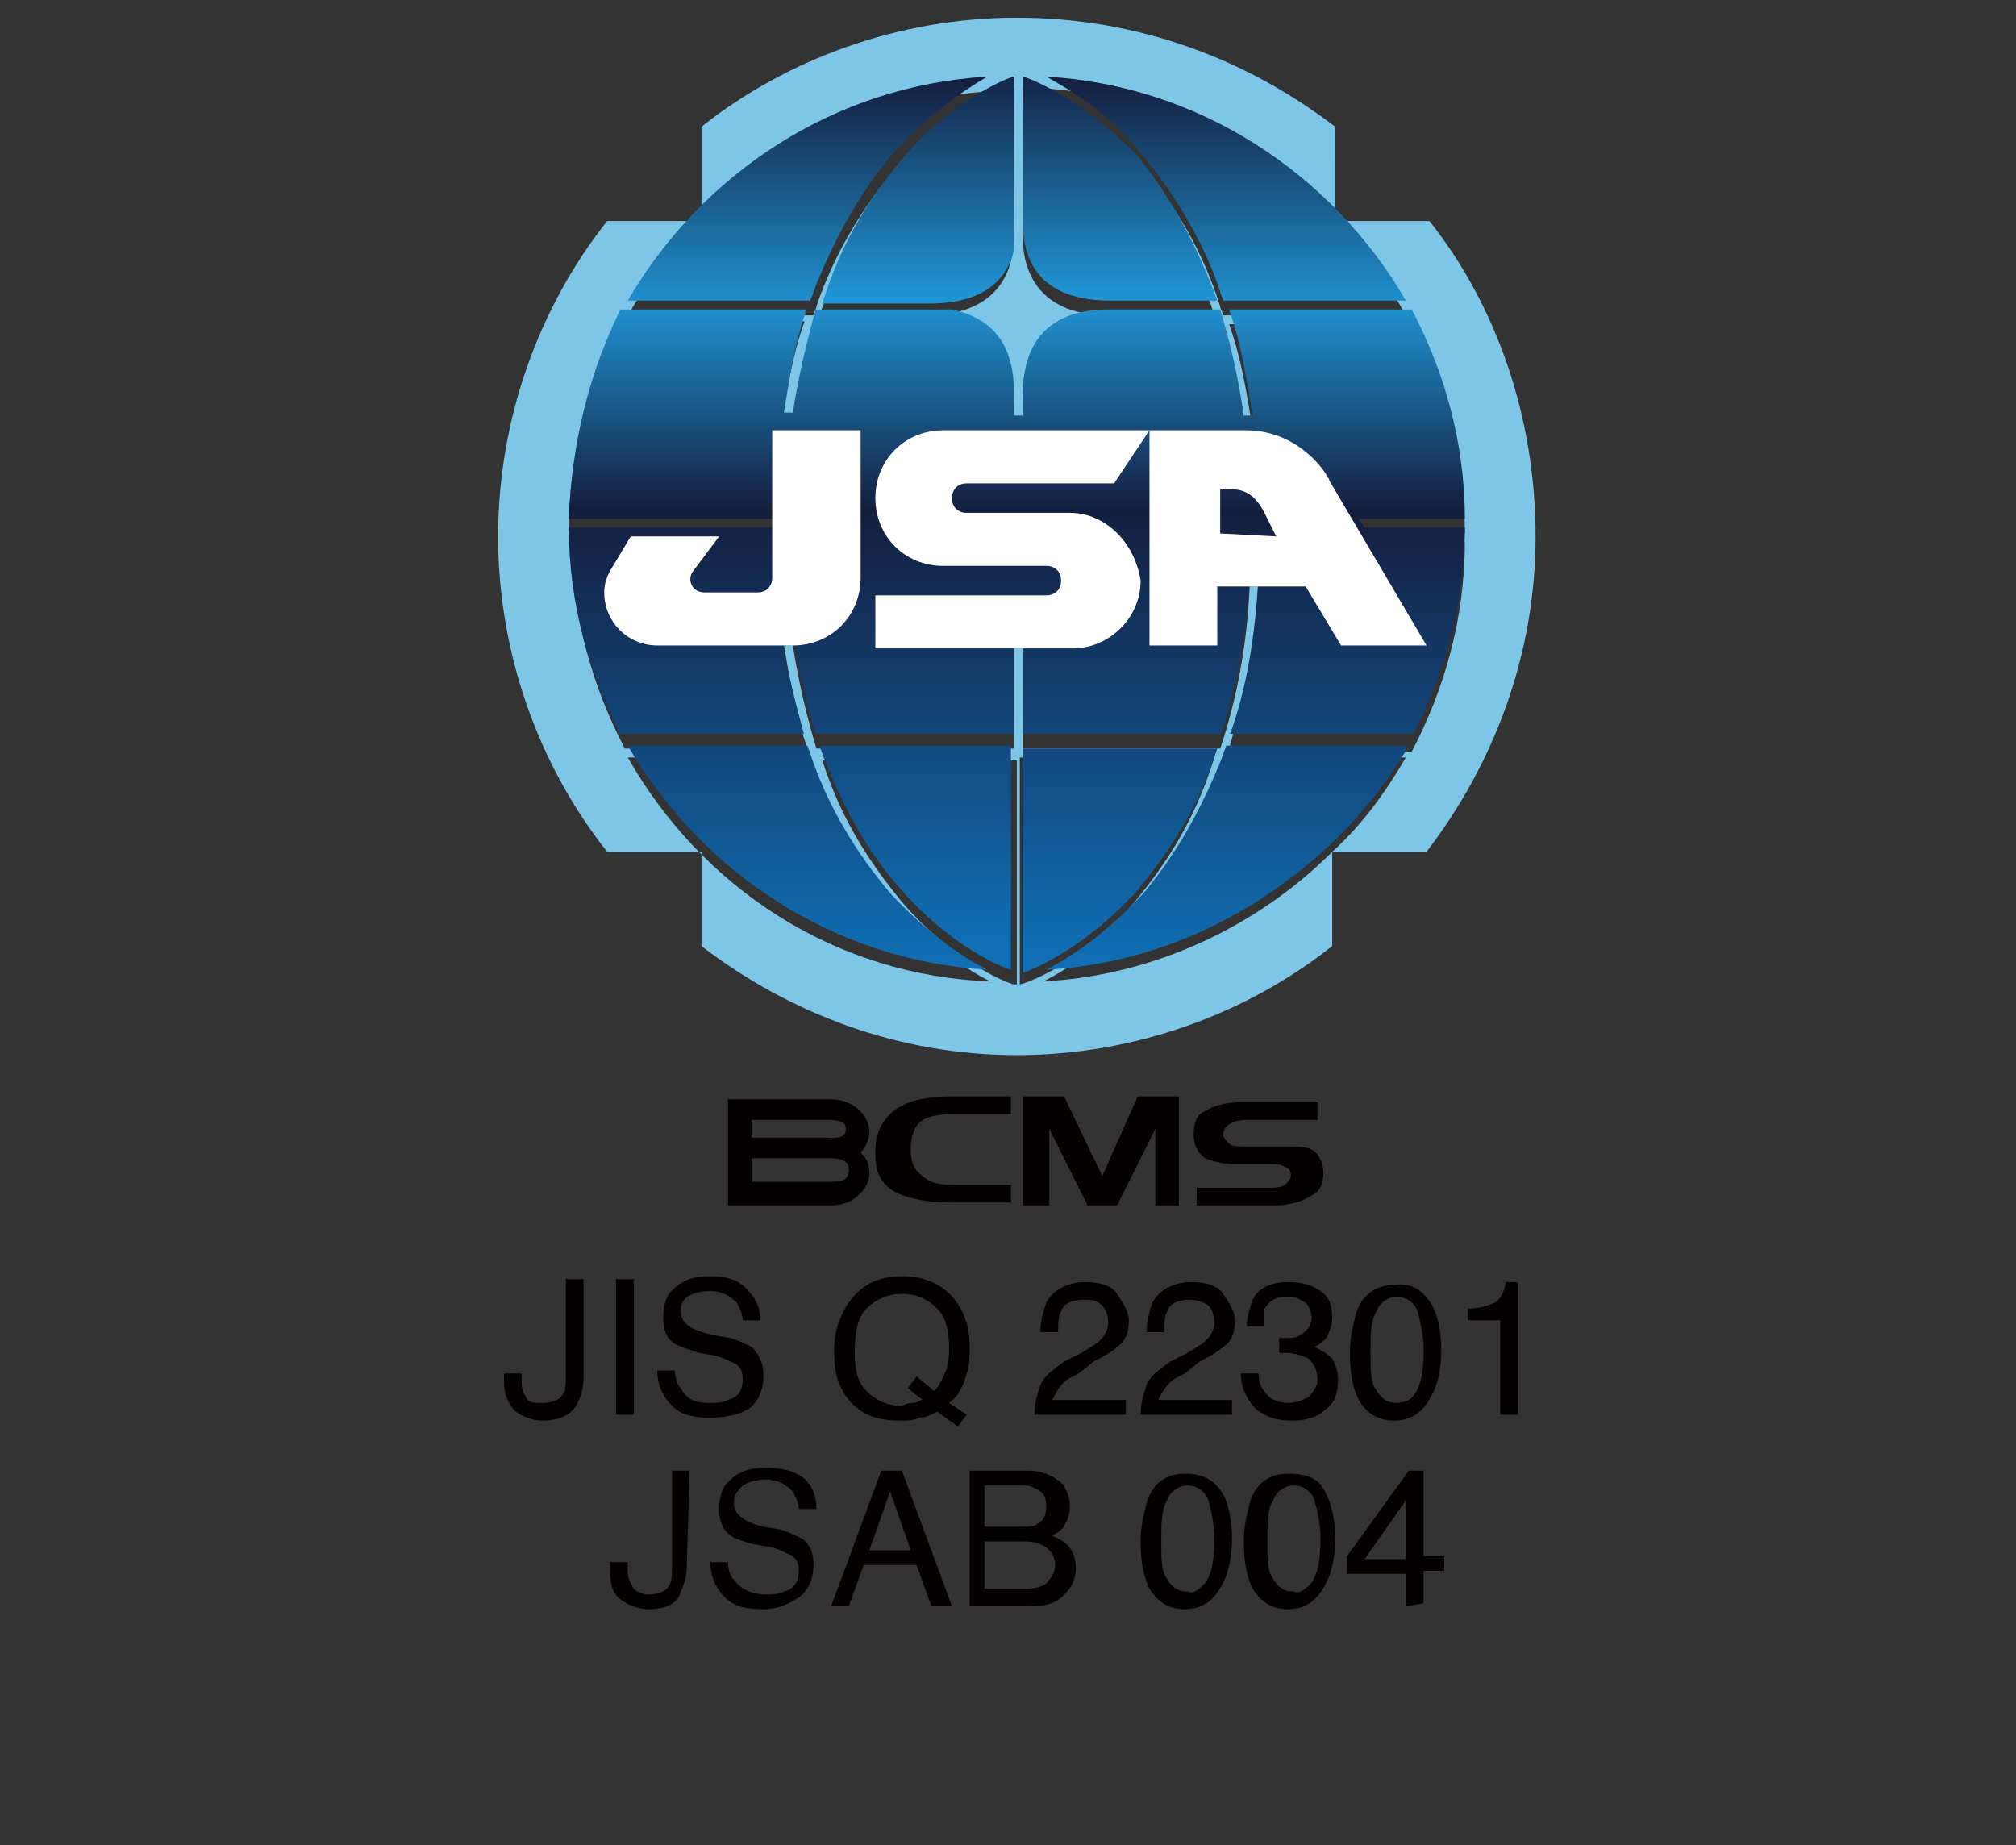 <?xml version="1.0" encoding="utf-8"?>
<!-- Generator: Adobe Illustrator 26.5.0, SVG Export Plug-In . SVG Version: 6.00 Build 0)  -->
<svg version="1.1" id="レイヤー_1" xmlns="http://www.w3.org/2000/svg" xmlns:xlink="http://www.w3.org/1999/xlink" x="0px"
	 y="0px" viewBox="0 0 68.4 62.6" style="enable-background:new 0 0 68.4 62.6;" xml:space="preserve">
<rect x="0" y="0" width="68.4" height="62.6" fill="#333333" stroke="none"/>
<style type="text/css">
	.st0{fill:#040000;}
	.st1{clip-path:url(#SVGID_00000119829447629164524870000010432069506749869205_);}
	.st2{clip-path:url(#SVGID_00000127038286748373649330000008179535397539631513_);fill:#7DC6E8;}
	.st3{clip-path:url(#SVGID_00000024721590696958464540000000133593242821020335_);}
	
		.st4{clip-path:url(#SVGID_00000047021508530688021270000000062919586627788194_);fill:url(#SVGID_00000119818979666520936390000013614706278076993214_);}
	.st5{clip-path:url(#SVGID_00000007406368842933360200000002203297575549901454_);}
	
		.st6{clip-path:url(#SVGID_00000135655499009845730840000007025600303395078072_);fill:url(#SVGID_00000047750169569796719300000016226518560472955316_);}
	.st7{clip-path:url(#SVGID_00000085961807384229935720000018082280600349096073_);}
	
		.st8{clip-path:url(#SVGID_00000112614530826780380440000005045354099467937721_);fill:url(#SVGID_00000172426625012323479710000015722247863550545060_);}
	.st9{clip-path:url(#SVGID_00000059307289554044574260000009747555493305150096_);}
	
		.st10{clip-path:url(#SVGID_00000149354953854808132200000013576798105202974637_);fill:url(#SVGID_00000009587096816808828010000017080511345182848411_);}
	.st11{clip-path:url(#SVGID_00000085247643886206362270000000378635658492981671_);}
	
		.st12{clip-path:url(#SVGID_00000157998671455887699710000009320549136422967989_);fill:url(#SVGID_00000075140014635647165890000010139907532181210558_);}
	.st13{clip-path:url(#SVGID_00000160181968437380476780000018088531143623076760_);}
	
		.st14{clip-path:url(#SVGID_00000110442421102765788970000008966307859749001358_);fill:url(#SVGID_00000045584917266445892090000000318500998119211183_);}
	.st15{clip-path:url(#SVGID_00000108311225142623391070000007982884725723112876_);}
	
		.st16{clip-path:url(#SVGID_00000168081641249501013540000015420056174176536253_);fill:url(#SVGID_00000039131963153066052270000000788302574058344110_);}
	.st17{clip-path:url(#SVGID_00000149374255200791687240000017934363276857540518_);}
	
		.st18{clip-path:url(#SVGID_00000160191731870717490920000007831198555665771428_);fill:url(#SVGID_00000137111022938406387510000005937282878868881817_);}
	.st19{clip-path:url(#SVGID_00000064335668732554612190000007120413899595592858_);}
	
		.st20{clip-path:url(#SVGID_00000023250083176252248290000011671227519540160133_);fill:url(#SVGID_00000072989117778038878150000017999308856979535273_);}
	.st21{clip-path:url(#SVGID_00000088843391689538365900000014988706460091920319_);}
	.st22{fill:#FFFFFF;}
</style>
<g>
	<g>
		<path class="st0" d="M19.8,46.7c0,0.4-0.1,0.7-0.2,0.9c-0.2,0.4-0.6,0.6-1.2,0.6c-0.3,0-0.6-0.1-0.9-0.3c-0.2-0.2-0.4-0.5-0.4-1
			v-0.3h0.6v0.3c0,0.3,0.1,0.4,0.2,0.6c0.1,0.1,0.3,0.1,0.5,0.1c0.3,0,0.6-0.1,0.7-0.3c0.1-0.1,0.1-0.4,0.1-0.8v-3.1h0.6V46.7z"/>
		<path class="st0" d="M20.9,43.4h0.6V48h-0.6V43.4z"/>
		<path class="st0" d="M22.9,46.5c0,0.3,0.1,0.5,0.2,0.6c0.2,0.4,0.5,0.5,1,0.5c0.2,0,0.4,0,0.6-0.1c0.4-0.1,0.5-0.4,0.5-0.7
			s-0.1-0.4-0.2-0.5c-0.2-0.1-0.4-0.2-0.7-0.3l-0.6-0.1c-0.3-0.1-0.6-0.2-0.8-0.3c-0.3-0.2-0.4-0.5-0.4-0.9s0.1-0.8,0.4-1
			c0.3-0.3,0.7-0.4,1.2-0.4s0.9,0.1,1.2,0.4c0.3,0.3,0.5,0.6,0.5,1.1h-0.6c0-0.2-0.1-0.4-0.2-0.6c-0.2-0.2-0.5-0.4-0.9-0.4
			c-0.4,0-0.6,0.1-0.8,0.2c-0.2,0.2-0.2,0.3-0.2,0.5s0.1,0.4,0.3,0.5c0.1,0.1,0.4,0.2,0.8,0.3l0.6,0.1c0.3,0.1,0.5,0.2,0.7,0.3
			c0.3,0.3,0.4,0.6,0.4,1c0,0.5-0.2,0.9-0.5,1.1c-0.3,0.2-0.8,0.3-1.3,0.3c-0.6,0-1-0.1-1.3-0.4c-0.3-0.3-0.5-0.7-0.5-1.2
			C22.3,46.5,22.9,46.5,22.9,46.5z"/>
		<path class="st0" d="M32.8,48l-0.3,0.4l-0.7-0.5c-0.2,0.1-0.4,0.2-0.6,0.2c-0.2,0.1-0.4,0.1-0.7,0.1c-0.7,0-1.3-0.2-1.7-0.7
			s-0.5-1-0.5-1.7c0-0.6,0.2-1.2,0.5-1.6c0.4-0.6,1-0.9,1.8-0.9c0.8,0,1.4,0.3,1.8,0.8c0.3,0.4,0.5,0.9,0.5,1.6c0,0.3,0,0.6-0.1,0.9
			c-0.1,0.4-0.3,0.8-0.6,1L32.8,48z M31,47.6c0.1,0,0.2-0.1,0.3-0.1l-0.5-0.4l0.3-0.4l0.6,0.5c0.2-0.2,0.3-0.5,0.4-0.7
			c0.1-0.3,0.1-0.5,0.1-0.8c0-0.5-0.1-1-0.4-1.3c-0.3-0.3-0.7-0.5-1.2-0.5s-0.9,0.2-1.2,0.5c-0.3,0.3-0.4,0.8-0.4,1.5
			c0,0.6,0.1,1,0.4,1.3s0.7,0.5,1.2,0.5C30.8,47.6,30.9,47.6,31,47.6z"/>
		<path class="st0" d="M35.3,47c0.1-0.3,0.4-0.5,0.8-0.8l0.6-0.3c0.3-0.2,0.5-0.3,0.6-0.4c0.2-0.2,0.3-0.4,0.3-0.6
			c0-0.3-0.1-0.5-0.2-0.6c-0.2-0.2-0.4-0.2-0.6-0.2c-0.4,0-0.7,0.1-0.8,0.4c-0.1,0.2-0.1,0.4-0.1,0.7h-0.6c0-0.4,0.1-0.7,0.2-1
			c0.2-0.4,0.7-0.7,1.3-0.7c0.5,0,0.9,0.1,1.1,0.4c0.2,0.3,0.4,0.6,0.4,0.9c0,0.4-0.1,0.7-0.4,0.9c-0.1,0.1-0.4,0.3-0.8,0.5
			l-0.5,0.4c-0.2,0.1-0.4,0.2-0.5,0.3c-0.2,0.2-0.3,0.4-0.4,0.6h2.5V48h-3.1C35.1,47.6,35.2,47.3,35.3,47z"/>
		<path class="st0" d="M38.9,47c0.1-0.3,0.4-0.5,0.8-0.8l0.6-0.3c0.3-0.2,0.5-0.3,0.6-0.4c0.2-0.2,0.3-0.4,0.3-0.6
			c0-0.3-0.1-0.5-0.2-0.6c-0.1-0.1-0.4-0.2-0.6-0.2c-0.4,0-0.7,0.1-0.8,0.4c-0.1,0.2-0.1,0.4-0.1,0.7h-0.6c0-0.4,0.1-0.7,0.2-1
			c0.2-0.4,0.7-0.7,1.3-0.7c0.5,0,0.9,0.1,1.1,0.4s0.4,0.6,0.4,0.9c0,0.4-0.1,0.7-0.4,0.9c-0.1,0.1-0.4,0.3-0.8,0.5l-0.5,0.4
			c-0.2,0.1-0.4,0.2-0.5,0.3c-0.2,0.2-0.3,0.4-0.4,0.6h2.5V48h-3.1C38.7,47.6,38.8,47.3,38.9,47z"/>
		<path class="st0" d="M42.5,47.7c-0.2-0.3-0.4-0.6-0.4-1.1h0.6c0,0.3,0.1,0.5,0.2,0.6c0.1,0.2,0.4,0.4,0.8,0.4
			c0.3,0,0.5-0.1,0.7-0.2c0.2-0.2,0.3-0.4,0.3-0.6c0-0.3-0.1-0.5-0.3-0.7c-0.2-0.1-0.5-0.2-0.8-0.2h-0.1h-0.1v-0.5
			c0.1,0,0.1,0,0.1,0h0.1c0.2,0,0.4,0,0.5-0.1c0.2-0.1,0.4-0.3,0.4-0.6c0-0.2-0.1-0.4-0.2-0.5C44.1,44.1,44,44,43.7,44
			c-0.4,0-0.6,0.1-0.8,0.4c0,0.2,0,0.4,0,0.6h-0.6c0-0.3,0.1-0.6,0.2-0.9c0.2-0.4,0.6-0.6,1.2-0.6c0.5,0,0.8,0.1,1.1,0.3
			c0.3,0.2,0.4,0.5,0.4,0.9c0,0.3-0.1,0.5-0.2,0.7c-0.1,0.1-0.2,0.2-0.4,0.3c0.2,0.1,0.4,0.2,0.6,0.4c0.1,0.2,0.2,0.4,0.2,0.7
			c0,0.4-0.1,0.8-0.4,1c-0.3,0.3-0.7,0.4-1.2,0.4C43.2,48.2,42.8,48,42.5,47.7z"/>
		<path class="st0" d="M48.6,44.3c0.2,0.4,0.3,0.9,0.3,1.5s-0.1,1.1-0.3,1.5c-0.3,0.6-0.7,0.9-1.3,0.9c-0.5,0-0.9-0.2-1.2-0.7
			c-0.2-0.4-0.3-0.9-0.3-1.6c0-0.5,0.1-0.9,0.2-1.3c0.2-0.7,0.7-1,1.3-1C47.9,43.5,48.3,43.8,48.6,44.3z M48,47.3
			c0.2-0.3,0.3-0.7,0.3-1.5c0-0.5-0.1-0.9-0.2-1.3C48,44.2,47.7,44,47.4,44s-0.6,0.2-0.7,0.5c-0.2,0.3-0.2,0.8-0.2,1.4
			c0,0.5,0,0.8,0.1,1.1c0.2,0.4,0.4,0.6,0.8,0.6C47.6,47.6,47.9,47.5,48,47.3z"/>
		<path class="st0" d="M49.8,44.8v-0.4c0.4,0,0.7-0.1,0.9-0.2c0.2-0.1,0.3-0.3,0.4-0.7h0.4V48h-0.6v-3.2
			C50.9,44.8,49.8,44.8,49.8,44.8z"/>
		<path class="st0" d="M23.3,53.1c0,0.4-0.1,0.7-0.2,0.9c-0.1,0.4-0.5,0.6-1.1,0.6c-0.3,0-0.6-0.1-0.9-0.3c-0.3-0.2-0.4-0.5-0.4-1
			V53h0.6v0.3c0,0.3,0.1,0.4,0.2,0.6c0.1,0.1,0.3,0.2,0.5,0.2c0.3,0,0.6-0.1,0.7-0.3c0.1-0.1,0.1-0.4,0.1-0.8v-3.1h0.6L23.3,53.1
			L23.3,53.1z"/>
		<path class="st0" d="M24.7,53c0,0.3,0.1,0.5,0.2,0.6c0.2,0.3,0.6,0.5,1.1,0.5c0.2,0,0.4,0,0.6-0.1c0.4-0.1,0.5-0.4,0.5-0.7
			s-0.1-0.4-0.2-0.5c-0.2-0.1-0.4-0.2-0.7-0.3l-0.6-0.1c-0.4-0.1-0.7-0.2-0.8-0.3c-0.3-0.2-0.4-0.5-0.4-0.9s0.1-0.8,0.4-1
			c0.3-0.3,0.7-0.4,1.2-0.4s0.9,0.1,1.2,0.3c0.3,0.2,0.5,0.6,0.5,1.1h-0.6c0-0.2-0.1-0.4-0.2-0.6c-0.2-0.2-0.5-0.4-0.9-0.4
			s-0.6,0.1-0.8,0.2c-0.3,0.3-0.3,0.4-0.3,0.6s0.1,0.4,0.3,0.5c0.1,0.1,0.3,0.2,0.7,0.3l0.6,0.1c0.3,0.1,0.5,0.2,0.7,0.3
			c0.3,0.2,0.4,0.5,0.4,0.9c0,0.5-0.2,0.9-0.5,1.1c-0.3,0.2-0.7,0.4-1.2,0.4c-0.6,0-1-0.1-1.3-0.4c-0.3-0.3-0.5-0.7-0.5-1.2
			C24.1,53,24.7,53,24.7,53z"/>
		<path class="st0" d="M29.9,49.9h0.7l1.7,4.6h-0.7l-0.5-1.4h-1.8l-0.5,1.4h-0.6L29.9,49.9z M30.9,52.6l-0.7-2l-0.7,2H30.9z"/>
		<path class="st0" d="M32.9,49.9h2c0.5,0,0.9,0.2,1.2,0.5c0.1,0.2,0.2,0.4,0.2,0.7s-0.1,0.5-0.2,0.7c-0.1,0.1-0.2,0.2-0.4,0.3
			c0.2,0.1,0.4,0.2,0.5,0.3c0.2,0.2,0.3,0.5,0.3,0.8s-0.1,0.6-0.3,0.8c-0.3,0.4-0.7,0.5-1.3,0.5h-2C32.9,54.5,32.9,49.9,32.9,49.9z
			 M34.6,51.8c0.3,0,0.5,0,0.6-0.1c0.2-0.1,0.3-0.3,0.3-0.6s-0.1-0.5-0.4-0.6c-0.1-0.1-0.3-0.1-0.6-0.1h-1.1v1.4
			C33.4,51.8,34.6,51.8,34.6,51.8z M34.8,53.9c0.4,0,0.7-0.1,0.8-0.3c0.1-0.1,0.2-0.3,0.2-0.5c0-0.3-0.2-0.6-0.5-0.7
			c-0.2-0.1-0.4-0.1-0.6-0.1h-1.3v1.6H34.8z"/>
		<path class="st0" d="M41.5,50.7c0.2,0.4,0.3,0.9,0.3,1.5s-0.1,1.1-0.3,1.5c-0.3,0.6-0.7,0.9-1.3,0.9c-0.5,0-0.9-0.2-1.2-0.7
			c-0.2-0.4-0.3-0.9-0.3-1.6c0-0.5,0.1-0.9,0.2-1.3c0.2-0.7,0.7-1,1.3-1S41.2,50.2,41.5,50.7z M40.9,53.7c0.2-0.3,0.3-0.7,0.3-1.5
			c0-0.5-0.1-0.9-0.2-1.3c-0.1-0.3-0.4-0.5-0.7-0.5c-0.3,0-0.6,0.2-0.7,0.5c-0.2,0.3-0.2,0.8-0.2,1.4c0,0.5,0,0.8,0.1,1.1
			c0.2,0.4,0.4,0.6,0.8,0.6C40.5,54.1,40.7,53.9,40.9,53.7z"/>
		<path class="st0" d="M45,50.7c0.2,0.4,0.3,0.9,0.3,1.5s-0.1,1.1-0.3,1.5c-0.3,0.6-0.7,0.9-1.3,0.9c-0.5,0-0.9-0.2-1.2-0.7
			c-0.2-0.4-0.3-0.9-0.3-1.6c0-0.5,0.1-0.9,0.2-1.3c0.2-0.7,0.7-1,1.3-1C44.4,50,44.8,50.2,45,50.7z M44.5,53.7
			c0.2-0.3,0.3-0.7,0.3-1.5c0-0.5-0.1-0.9-0.2-1.3c-0.1-0.3-0.4-0.5-0.7-0.5s-0.6,0.2-0.7,0.5C43,51.2,43,51.7,43,52.3
			c0,0.5,0,0.8,0.1,1.1c0.2,0.4,0.4,0.6,0.8,0.6C44.1,54.1,44.3,53.9,44.5,53.7z"/>
		<path class="st0" d="M47.7,54.5v-1.1h-2v-0.6l2.1-2.9h0.5v2.9H49v0.5h-0.7v1.1L47.7,54.5L47.7,54.5z M47.7,52.9v-2l-1.4,2H47.7z"
			/>
	</g>
	<g>
		<g>
			<g>
				<g>
					<defs>
						<rect id="SVGID_1_" x="16.9" y="0.6" width="35.7" height="41.1"/>
					</defs>
					<clipPath id="SVGID_00000063590975544737146280000018442823645820985247_">
						<use xlink:href="#SVGID_1_"  style="overflow:visible;"/>
					</clipPath>
					<g style="clip-path:url(#SVGID_00000063590975544737146280000018442823645820985247_);">
						<g>
							<defs>
								<rect id="SVGID_00000044168681837651331130000000045380430968805004_" x="16.9" y="0.6" width="35.2" height="40.7"/>
							</defs>
							<clipPath id="SVGID_00000064348796121353591830000009667255257431804819_">
								<use xlink:href="#SVGID_00000044168681837651331130000000045380430968805004_"  style="overflow:visible;"/>
							</clipPath>
							<path style="clip-path:url(#SVGID_00000064348796121353591830000009667255257431804819_);fill:#7DC6E8;" d="M48.5,7.5h-3.2
								V4.3c-3-2.3-6.7-3.7-10.8-3.7c-4,0-7.8,1.4-10.7,3.7v3.2h-3.2c-2.3,2.9-3.7,6.7-3.7,10.7s1.4,7.8,3.7,10.7h3.2v3.2
								c3,2.3,6.7,3.7,10.7,3.7s7.8-1.4,10.7-3.7v-3.2c-2.5,2.5-6,4.2-9.8,4.4c0.8-0.4,2-1.2,3.3-2.6c1.1-1.3,2.1-2.9,2.7-4.7
								c0-0.1,0.1-0.2,0.1-0.3h6.2c-0.7,1.2-1.5,2.3-2.5,3.2h3.2c2.3-3,3.7-6.7,3.7-10.7S50.8,10.4,48.5,7.5 M47.7,10.7h-6.2
								c0-0.1-0.1-0.2-0.1-0.3c-0.6-1.9-1.5-3.4-2.7-4.8c-1.3-1.4-2.5-2.2-3.2-2.6C40.7,3.4,45.3,6.4,47.7,10.7 M34.7,8V3l0,0
								c0.1,0,2,0.7,3.8,2.8c0.9,1.1,2,2.6,2.7,4.9h-3.6l0,0C35.7,10.7,34.7,9.7,34.7,8 M34.4,3v5c0,1.7-1,2.7-3,2.7l0,0h-3.6
								c0.8-2.2,1.8-3.8,2.7-4.9C32.4,3.7,34.2,3.1,34.4,3L34.4,3z M33.6,3.1c-0.8,0.4-2,1.2-3.2,2.6c-1.1,1.3-2.1,2.9-2.7,4.7
								c0,0.1-0.1,0.2-0.1,0.3h-6.3C23.8,6.4,28.3,3.4,33.6,3.1 M21.3,25.7h6.2c0,0.1,0.1,0.2,0.1,0.3c0.7,1.8,1.6,3.4,2.7,4.7
								c1.3,1.4,2.5,2.2,3.3,2.6C28.3,33.1,23.8,30.1,21.3,25.7 M34.4,33.4c-0.1,0-2-0.7-3.8-2.8c-0.9-1.1-2-2.6-2.7-4.8h6.6v7.6
								H34.4z M38.5,30.6c-1.9,2.2-3.8,2.8-3.9,2.8v-7.7h6.6C40.5,28,39.4,29.5,38.5,30.6 M41.7,25.4c0.5-1.7,0.9-3.5,1-5.5h-0.3
								c-0.1,2.2-0.5,4-1,5.5h-6.7v-3.5h-0.3v3.5h-6.7c-0.3-1-0.6-2.2-0.8-3.5l0,0l0,0h-0.3c0.2,1.2,0.4,2.4,0.8,3.5h-6.2
								c-1.1-2.1-1.8-4.5-1.8-7.1h1.9h7.6V18h-9.6c0-2.6,0.7-5,1.8-7.1h6.2c-0.4,1.1-0.6,2.3-0.8,3.6h0.4c0.2-1.4,0.5-2.6,0.8-3.6
								h3.8c1.9,0,2.8,1,2.9,2.9v0.8h0.3v-0.7c0-1.9,1-2.9,2.9-2.9h3.8c0.3,1.1,0.6,2.3,0.8,3.6h0.1c0.1,0,0.1,0,0.2,0
								c-0.2-1.3-0.4-2.5-0.8-3.6h6.2c1.1,2.1,1.8,4.5,1.8,7.1h-3.6l0.2,0.3h3.4c0,2.6-0.7,5-1.8,7.1h-6.2V25.4z"/>
						</g>
					</g>
				</g>
				<g>
					<defs>
						<rect id="SVGID_00000084499487453088423730000015564680028936266164_" x="16.9" y="0.6" width="35.7" height="41.1"/>
					</defs>
					<clipPath id="SVGID_00000132804675484809573330000013933025041916677277_">
						<use xlink:href="#SVGID_00000084499487453088423730000015564680028936266164_"  style="overflow:visible;"/>
					</clipPath>
					<g style="clip-path:url(#SVGID_00000132804675484809573330000013933025041916677277_);">
						<g>
							<defs>
								<path id="SVGID_00000048470142421326627490000010317788959879275958_" d="M38.7,5.2c1.1,1.3,2.1,2.9,2.7,4.7
									c0,0.1,0.1,0.2,0.1,0.3h6.2c-2.5-4.3-7-7.3-12.2-7.6C36.2,3,37.5,3.7,38.7,5.2"/>
							</defs>
							<clipPath id="SVGID_00000062185737341404788990000008694304969811967132_">
								<use xlink:href="#SVGID_00000048470142421326627490000010317788959879275958_"  style="overflow:visible;"/>
							</clipPath>
							
								<linearGradient id="SVGID_00000101797824685383490090000007510331348366237602_" gradientUnits="userSpaceOnUse" x1="-663.181" y1="166.904" x2="-662.705" y2="166.904" gradientTransform="matrix(0 63.185 -63.185 0 10587.51 41905.824)">
								<stop  offset="0" style="stop-color:#141E3F"/>
								<stop  offset="0.264" style="stop-color:#2096D5"/>
								<stop  offset="0.5" style="stop-color:#141E3F"/>
								<stop  offset="1" style="stop-color:#106FB5"/>
							</linearGradient>
							
								<rect x="35.5" y="2.6" style="clip-path:url(#SVGID_00000062185737341404788990000008694304969811967132_);fill:url(#SVGID_00000101797824685383490090000007510331348366237602_);" width="12.2" height="7.6"/>
						</g>
					</g>
				</g>
				<g>
					<defs>
						<rect id="SVGID_00000083796900071606352910000010835359279634935736_" x="16.9" y="0.6" width="35.7" height="41.1"/>
					</defs>
					<clipPath id="SVGID_00000028294690703308821650000011583123319389875890_">
						<use xlink:href="#SVGID_00000083796900071606352910000010835359279634935736_"  style="overflow:visible;"/>
					</clipPath>
					<g style="clip-path:url(#SVGID_00000028294690703308821650000011583123319389875890_);">
						<g>
							<defs>
								<path id="SVGID_00000111888482329709594480000000594315378407550906_" d="M34.4,2.6c-0.1,0-2,0.7-3.8,2.8
									c-0.9,1.1-2,2.6-2.7,4.9h3.6l0,0c2,0,3-0.9,3-2.7L34.4,2.6L34.4,2.6z"/>
							</defs>
							<clipPath id="SVGID_00000158737110829131573610000014899800421986783123_">
								<use xlink:href="#SVGID_00000111888482329709594480000000594315378407550906_"  style="overflow:visible;"/>
							</clipPath>
							
								<linearGradient id="SVGID_00000128463854968482506000000017697857051514563488_" gradientUnits="userSpaceOnUse" x1="-663.179" y1="166.718" x2="-662.704" y2="166.718" gradientTransform="matrix(0 63.185 -63.185 0 10565.103 41905.164)">
								<stop  offset="0" style="stop-color:#141E3F"/>
								<stop  offset="0.264" style="stop-color:#2096D5"/>
								<stop  offset="0.5" style="stop-color:#141E3F"/>
								<stop  offset="1" style="stop-color:#106FB5"/>
							</linearGradient>
							
								<rect x="27.8" y="2.6" style="clip-path:url(#SVGID_00000158737110829131573610000014899800421986783123_);fill:url(#SVGID_00000128463854968482506000000017697857051514563488_);" width="6.6" height="7.7"/>
						</g>
					</g>
				</g>
				<g>
					<defs>
						<rect id="SVGID_00000089549206945504089410000004321335669201841822_" x="16.9" y="0.6" width="35.7" height="41.1"/>
					</defs>
					<clipPath id="SVGID_00000044171060788862127840000008233437531795199161_">
						<use xlink:href="#SVGID_00000089549206945504089410000004321335669201841822_"  style="overflow:visible;"/>
					</clipPath>
					<g style="clip-path:url(#SVGID_00000044171060788862127840000008233437531795199161_);">
						<g>
							<defs>
								<path id="SVGID_00000149373137331451723830000015700099433096773291_" d="M21.3,25.3c2.5,4.3,7,7.3,12.2,7.6
									c-0.8-0.4-2-1.2-3.3-2.6c-1.1-1.3-2.1-2.9-2.7-4.7c0-0.1-0.1-0.2-0.1-0.3H21.3z"/>
							</defs>
							<clipPath id="SVGID_00000121238032101020676330000000006361588838185856_">
								<use xlink:href="#SVGID_00000149373137331451723830000015700099433096773291_"  style="overflow:visible;"/>
							</clipPath>
							
								<linearGradient id="SVGID_00000042728404162092447450000012455658763168012957_" gradientUnits="userSpaceOnUse" x1="-663.176" y1="166.652" x2="-662.7" y2="166.652" gradientTransform="matrix(0 63.185 -63.185 0 10557.385 41905.512)">
								<stop  offset="0" style="stop-color:#141E3F"/>
								<stop  offset="0.264" style="stop-color:#2096D5"/>
								<stop  offset="0.5" style="stop-color:#141E3F"/>
								<stop  offset="1" style="stop-color:#106FB5"/>
							</linearGradient>
							
								<rect x="21.3" y="25.3" style="clip-path:url(#SVGID_00000121238032101020676330000000006361588838185856_);fill:url(#SVGID_00000042728404162092447450000012455658763168012957_);" width="12.2" height="7.6"/>
						</g>
					</g>
				</g>
				<g>
					<defs>
						<rect id="SVGID_00000181074172444166183480000014742202354245800580_" x="16.9" y="0.6" width="35.7" height="41.1"/>
					</defs>
					<clipPath id="SVGID_00000145776609205297018530000000266581448543531664_">
						<use xlink:href="#SVGID_00000181074172444166183480000014742202354245800580_"  style="overflow:visible;"/>
					</clipPath>
					<g style="clip-path:url(#SVGID_00000145776609205297018530000000266581448543531664_);">
						<g>
							<defs>
								<path id="SVGID_00000122698538334060337020000008893291248948287625_" d="M21.3,10.2h6.2c0-0.1,0.1-0.2,0.1-0.3
									c0.7-1.8,1.6-3.4,2.7-4.7c1.3-1.4,2.5-2.2,3.2-2.6C28.3,2.9,23.8,5.9,21.3,10.2"/>
							</defs>
							<clipPath id="SVGID_00000088853553494892309630000008131871119511680157_">
								<use xlink:href="#SVGID_00000122698538334060337020000008893291248948287625_"  style="overflow:visible;"/>
							</clipPath>
							
								<linearGradient id="SVGID_00000013910779088958770410000003039424006690767013_" gradientUnits="userSpaceOnUse" x1="-663.181" y1="166.657" x2="-662.705" y2="166.657" gradientTransform="matrix(0 63.185 -63.185 0 10557.707 41905.824)">
								<stop  offset="0" style="stop-color:#141E3F"/>
								<stop  offset="0.264" style="stop-color:#2096D5"/>
								<stop  offset="0.5" style="stop-color:#141E3F"/>
								<stop  offset="1" style="stop-color:#106FB5"/>
							</linearGradient>
							
								<rect x="21.3" y="2.6" style="clip-path:url(#SVGID_00000088853553494892309630000008131871119511680157_);fill:url(#SVGID_00000013910779088958770410000003039424006690767013_);" width="12.2" height="7.6"/>
						</g>
					</g>
				</g>
				<g>
					<defs>
						<rect id="SVGID_00000022545977989674542210000010485629226518996632_" x="16.9" y="0.6" width="35.7" height="41.1"/>
					</defs>
					<clipPath id="SVGID_00000170271526997647713180000003005067178971354294_">
						<use xlink:href="#SVGID_00000022545977989674542210000010485629226518996632_"  style="overflow:visible;"/>
					</clipPath>
					<g style="clip-path:url(#SVGID_00000170271526997647713180000003005067178971354294_);">
						<g>
							<defs>
								<path id="SVGID_00000119835542446736376790000001376871290592714398_" d="M34.7,2.6v4.9c0,1.8,1,2.7,3,2.7l0,0h3.6
									c-0.8-2.2-1.8-3.8-2.7-4.9C36.7,3.3,34.8,2.6,34.7,2.6L34.7,2.6z"/>
							</defs>
							<clipPath id="SVGID_00000004526850194091192240000000677747724308491926_">
								<use xlink:href="#SVGID_00000119835542446736376790000001376871290592714398_"  style="overflow:visible;"/>
							</clipPath>
							
								<linearGradient id="SVGID_00000092457205239552412300000009910200188058517933_" gradientUnits="userSpaceOnUse" x1="-663.179" y1="166.837" x2="-662.704" y2="166.837" gradientTransform="matrix(0 63.185 -63.185 0 10579.54 41905.164)">
								<stop  offset="0" style="stop-color:#141E3F"/>
								<stop  offset="0.264" style="stop-color:#2096D5"/>
								<stop  offset="0.5" style="stop-color:#141E3F"/>
								<stop  offset="1" style="stop-color:#106FB5"/>
							</linearGradient>
							
								<rect x="34.7" y="2.6" style="clip-path:url(#SVGID_00000004526850194091192240000000677747724308491926_);fill:url(#SVGID_00000092457205239552412300000009910200188058517933_);" width="6.6" height="7.7"/>
						</g>
					</g>
				</g>
				<g>
					<defs>
						<rect id="SVGID_00000044150720396811743140000001059498610544735148_" x="16.9" y="0.6" width="35.7" height="41.1"/>
					</defs>
					<clipPath id="SVGID_00000031198565429346110520000018307461248287698563_">
						<use xlink:href="#SVGID_00000044150720396811743140000001059498610544735148_"  style="overflow:visible;"/>
					</clipPath>
					<g style="clip-path:url(#SVGID_00000031198565429346110520000018307461248287698563_);">
						<g>
							<defs>
								<path id="SVGID_00000062880231918541495890000014913191855956905395_" d="M41.7,10.5c0.4,1.1,0.6,2.4,0.8,3.6
									c-0.1,0-0.1,0-0.2,0h-0.1c-0.2-1.4-0.5-2.6-0.8-3.6h-3.8c-1.9,0-2.9,1-2.9,2.9v0.7h-0.3v-0.8c0-1.9-1-2.8-2.9-2.9h-3.8
									c-0.3,1.1-0.6,2.3-0.8,3.6h-0.3c0.2-1.3,0.4-2.5,0.8-3.6h-6.3c-1.1,2.2-1.7,4.6-1.8,7.2h9.6v0.3h-7.7h-1.9
									c0,2.6,0.7,5,1.8,7.1h6.2c-0.3-1.1-0.6-2.3-0.8-3.5h0.4l0,0l0,0c0.2,1.3,0.5,2.5,0.8,3.5h6.7v-3.5h0.3V25h6.7
									c0.5-1.5,0.9-3.4,1-5.5h0.3c-0.1,2-0.4,3.9-1,5.5h6.2c1.1-2.1,1.8-4.5,1.8-7.1h-3.4l-0.2-0.3h3.6c0-2.6-0.7-5-1.8-7.1H41.7z
									"/>
							</defs>
							<clipPath id="SVGID_00000048502607434544925250000006369813304125544085_">
								<use xlink:href="#SVGID_00000062880231918541495890000014913191855956905395_"  style="overflow:visible;"/>
							</clipPath>
							
								<linearGradient id="SVGID_00000045593344149256770510000016198815972635191696_" gradientUnits="userSpaceOnUse" x1="-663.178" y1="166.777" x2="-662.702" y2="166.777" gradientTransform="matrix(0 63.186 -63.186 0 10572.472 41905.914)">
								<stop  offset="0" style="stop-color:#141E3F"/>
								<stop  offset="0.264" style="stop-color:#2096D5"/>
								<stop  offset="0.5" style="stop-color:#141E3F"/>
								<stop  offset="1" style="stop-color:#106FB5"/>
							</linearGradient>
							
								<rect x="19.3" y="10.5" style="clip-path:url(#SVGID_00000048502607434544925250000006369813304125544085_);fill:url(#SVGID_00000045593344149256770510000016198815972635191696_);" width="30.4" height="14.4"/>
						</g>
					</g>
				</g>
				<g>
					<defs>
						<rect id="SVGID_00000167373567817190757270000006426397203203937182_" x="16.9" y="0.6" width="35.7" height="41.1"/>
					</defs>
					<clipPath id="SVGID_00000120522630501459253520000010630164255552459175_">
						<use xlink:href="#SVGID_00000167373567817190757270000006426397203203937182_"  style="overflow:visible;"/>
					</clipPath>
					<g style="clip-path:url(#SVGID_00000120522630501459253520000010630164255552459175_);">
						<g>
							<defs>
								<path id="SVGID_00000136370166276712810280000015920727280364666803_" d="M27.8,25.3c0.8,2.2,1.8,3.8,2.7,4.8
									c1.8,2.1,3.7,2.8,3.8,2.8v-7.7h-6.5V25.3z"/>
							</defs>
							<clipPath id="SVGID_00000137847024850099468580000010427786700956179090_">
								<use xlink:href="#SVGID_00000136370166276712810280000015920727280364666803_"  style="overflow:visible;"/>
							</clipPath>
							
								<linearGradient id="SVGID_00000106853083193013362750000000130414642348656574_" gradientUnits="userSpaceOnUse" x1="-663.177" y1="166.716" x2="-662.702" y2="166.716" gradientTransform="matrix(0 63.185 -63.185 0 10564.978 41905.07)">
								<stop  offset="0" style="stop-color:#141E3F"/>
								<stop  offset="0.264" style="stop-color:#2096D5"/>
								<stop  offset="0.5" style="stop-color:#141E3F"/>
								<stop  offset="1" style="stop-color:#106FB5"/>
							</linearGradient>
							
								<rect x="27.8" y="25.3" style="clip-path:url(#SVGID_00000137847024850099468580000010427786700956179090_);fill:url(#SVGID_00000106853083193013362750000000130414642348656574_);" width="6.6" height="7.7"/>
						</g>
					</g>
				</g>
				<g>
					<defs>
						<rect id="SVGID_00000094600046747736804640000012075221950351510700_" x="16.9" y="0.6" width="35.7" height="41.1"/>
					</defs>
					<clipPath id="SVGID_00000073679219625649350460000004391047312664569254_">
						<use xlink:href="#SVGID_00000094600046747736804640000012075221950351510700_"  style="overflow:visible;"/>
					</clipPath>
					<g style="clip-path:url(#SVGID_00000073679219625649350460000004391047312664569254_);">
						<g>
							<defs>
								<path id="SVGID_00000079446508299521479390000001042928026310378159_" d="M41.6,25.3c0,0.1-0.1,0.2-0.1,0.3
									c-0.7,1.8-1.6,3.4-2.7,4.7c-1.3,1.4-2.5,2.2-3.3,2.6c3.8-0.2,7.2-1.9,9.8-4.4l0,0c1-1,1.8-2,2.5-3.2
									C47.8,25.3,41.6,25.3,41.6,25.3z"/>
							</defs>
							<clipPath id="SVGID_00000039826038358476284470000016756894113040108978_">
								<use xlink:href="#SVGID_00000079446508299521479390000001042928026310378159_"  style="overflow:visible;"/>
							</clipPath>
							
								<linearGradient id="SVGID_00000183243195937642942060000003235536336844264072_" gradientUnits="userSpaceOnUse" x1="-663.176" y1="166.898" x2="-662.7" y2="166.898" gradientTransform="matrix(0 63.185 -63.185 0 10587.135 41905.512)">
								<stop  offset="0" style="stop-color:#141E3F"/>
								<stop  offset="0.264" style="stop-color:#2096D5"/>
								<stop  offset="0.5" style="stop-color:#141E3F"/>
								<stop  offset="1" style="stop-color:#106FB5"/>
							</linearGradient>
							
								<rect x="35.5" y="25.3" style="clip-path:url(#SVGID_00000039826038358476284470000016756894113040108978_);fill:url(#SVGID_00000183243195937642942060000003235536336844264072_);" width="12.2" height="7.6"/>
						</g>
					</g>
				</g>
				<g>
					<defs>
						<rect id="SVGID_00000042720183969418774630000005581785339338701224_" x="16.9" y="0.6" width="35.7" height="41.1"/>
					</defs>
					<clipPath id="SVGID_00000111905688216868583070000014167965822161538737_">
						<use xlink:href="#SVGID_00000042720183969418774630000005581785339338701224_"  style="overflow:visible;"/>
					</clipPath>
					<g style="clip-path:url(#SVGID_00000111905688216868583070000014167965822161538737_);">
						<g>
							<defs>
								<path id="SVGID_00000101066239799921064790000012247955668562901417_" d="M34.7,25.3V33c0.1,0,2-0.7,3.9-2.8
									c0.9-1.1,2-2.6,2.7-4.8h-6.6V25.3z"/>
							</defs>
							<clipPath id="SVGID_00000052093830070563257240000002881959970852059546_">
								<use xlink:href="#SVGID_00000101066239799921064790000012247955668562901417_"  style="overflow:visible;"/>
							</clipPath>
							
								<linearGradient id="SVGID_00000027581975900813779670000008923768792480240788_" gradientUnits="userSpaceOnUse" x1="-663.176" y1="166.834" x2="-662.701" y2="166.834" gradientTransform="matrix(0 63.185 -63.185 0 10579.434 41905.348)">
								<stop  offset="0" style="stop-color:#141E3F"/>
								<stop  offset="0.264" style="stop-color:#2096D5"/>
								<stop  offset="0.5" style="stop-color:#141E3F"/>
								<stop  offset="1" style="stop-color:#106FB5"/>
							</linearGradient>
							
								<rect x="34.7" y="25.3" style="clip-path:url(#SVGID_00000052093830070563257240000002881959970852059546_);fill:url(#SVGID_00000027581975900813779670000008923768792480240788_);" width="6.6" height="7.7"/>
						</g>
					</g>
				</g>
				<g>
					<defs>
						<rect id="SVGID_00000119827531323877987830000013739623925556032701_" x="16.9" y="0.6" width="35.7" height="41.1"/>
					</defs>
					<clipPath id="SVGID_00000150823022217485467540000010042889778414000830_">
						<use xlink:href="#SVGID_00000119827531323877987830000013739623925556032701_"  style="overflow:visible;"/>
					</clipPath>
					<g style="clip-path:url(#SVGID_00000150823022217485467540000010042889778414000830_);">
						<path class="st22" d="M23.9,20.1c-0.4,0-0.6-0.4-0.4-0.7l0.9-1.2h-3l-0.6,1c-0.2,0.3-0.3,0.6-0.3,0.9c0,1,0.8,1.8,1.8,1.8l0,0
							l0,0h4.6l0,0l0,0c1.3,0,2.3-1,2.3-2.3v-5h-3v2.8c0,0.6,0,2.2,0,2.2c0,0.3-0.2,0.5-0.5,0.5H26h-1.3
							C24.7,20.1,23.9,20.1,23.9,20.1z"/>
						<path class="st22" d="M36.3,17.4h-3.5l0,0c-0.3,0-0.5-0.2-0.5-0.5s0.2-0.5,0.5-0.5l0,0h5l1.2-1.8h-7c-1.3,0-2.3,1-2.3,2.3
							s1,2.3,2.3,2.3l0,0h3.5l0,0c0.3,0,0.5,0.2,0.5,0.5s-0.2,0.5-0.5,0.5l0,0h-5.8V22h6.4h0.3c1.2,0,2.3-1,2.3-2.3
							C38.5,18.4,37.5,17.4,36.3,17.4"/>
						<path class="st22" d="M48.4,21.9l-3.3-5.6c0-0.1-0.1-0.1-0.1-0.2c-0.6-0.9-1.6-1.5-2.7-1.5H39v7.3h2.3v-2h3l1.2,2H48.4z
							 M41.4,18.1v-1.5h0.3c0.3,0,0.8,0,1.2,0.8l0.4,0.8L41.4,18.1L41.4,18.1z"/>
					</g>
				</g>
			</g>
		</g>
		<g>
			<polygon class="st0" points="38.6,37.2 37.4,39.9 36.1,37.2 34.7,37.2 34.7,40.9 35.6,40.9 35.6,38.3 36.9,40.9 37.9,40.9 
				39.2,38.3 39.2,40.9 40,40.9 40,37.2 			"/>
			<path class="st0" d="M44.9,39.8c0,0.3-0.1,0.6-0.3,0.7c-0.3,0.2-0.7,0.4-1.4,0.4h-2.6v-0.6H43c0.3,0,0.4,0,0.6-0.1
				c0.1-0.1,0.2-0.2,0.2-0.3c0-0.2-0.1-0.3-0.2-0.3c-0.1-0.1-0.3-0.1-0.5-0.1H42c-0.5,0-0.9-0.1-1.1-0.2c-0.3-0.2-0.4-0.5-0.4-0.8
				c0-0.4,0.1-0.7,0.4-0.8c0.3-0.2,0.7-0.3,1.2-0.3h2.6V38h-2.4c-0.5,0-0.8,0.2-0.8,0.5c0,0.1,0.1,0.2,0.2,0.3
				c0.1,0.1,0.3,0.1,0.5,0.1h1.3c0.5,0,0.8,0,1,0.1C44.7,39.1,44.9,39.4,44.9,39.8"/>
			<path class="st0" d="M29.2,39.1c0.2-0.2,0.3-0.5,0.3-0.7c0-0.5-0.5-1.1-1.3-1.1l0,0h-1.5h-2v1.8v1.8h2h1.5l0,0
				c0.8,0,1.3-0.6,1.3-1.1C29.5,39.5,29.4,39.3,29.2,39.1z M25.5,38.3V38h1.6h1.1l0,0c0.3,0,0.5,0.1,0.5,0.3c0,0.4-0.5,0.3-0.7,0.3
				l0,0l0,0h-1.2h-1.3V38.3z M28.2,40.1L28.2,40.1h-1.1h-1.6v-0.4v-0.4h1.3h1.3l0,0l0,0c0.3,0,0.7,0,0.7,0.4
				C28.8,40,28.6,40.1,28.2,40.1z"/>
			<path class="st0" d="M32.3,37.8h2v-0.6h-2c-1,0-1.7,0.2-2.1,0.6c-0.3,0.3-0.5,0.7-0.5,1.2c0,0.3,0,0.6,0.1,0.8
				c0.1,0.3,0.4,0.6,0.7,0.7c0.4,0.2,1.1,0.3,1.8,0.3h2v-0.6h-2c-0.5,0-0.8-0.1-1-0.3c-0.3-0.2-0.4-0.5-0.4-0.9s0.1-0.8,0.4-1
				C31.5,37.9,31.8,37.8,32.3,37.8z"/>
		</g>
	</g>
</g>
</svg>
